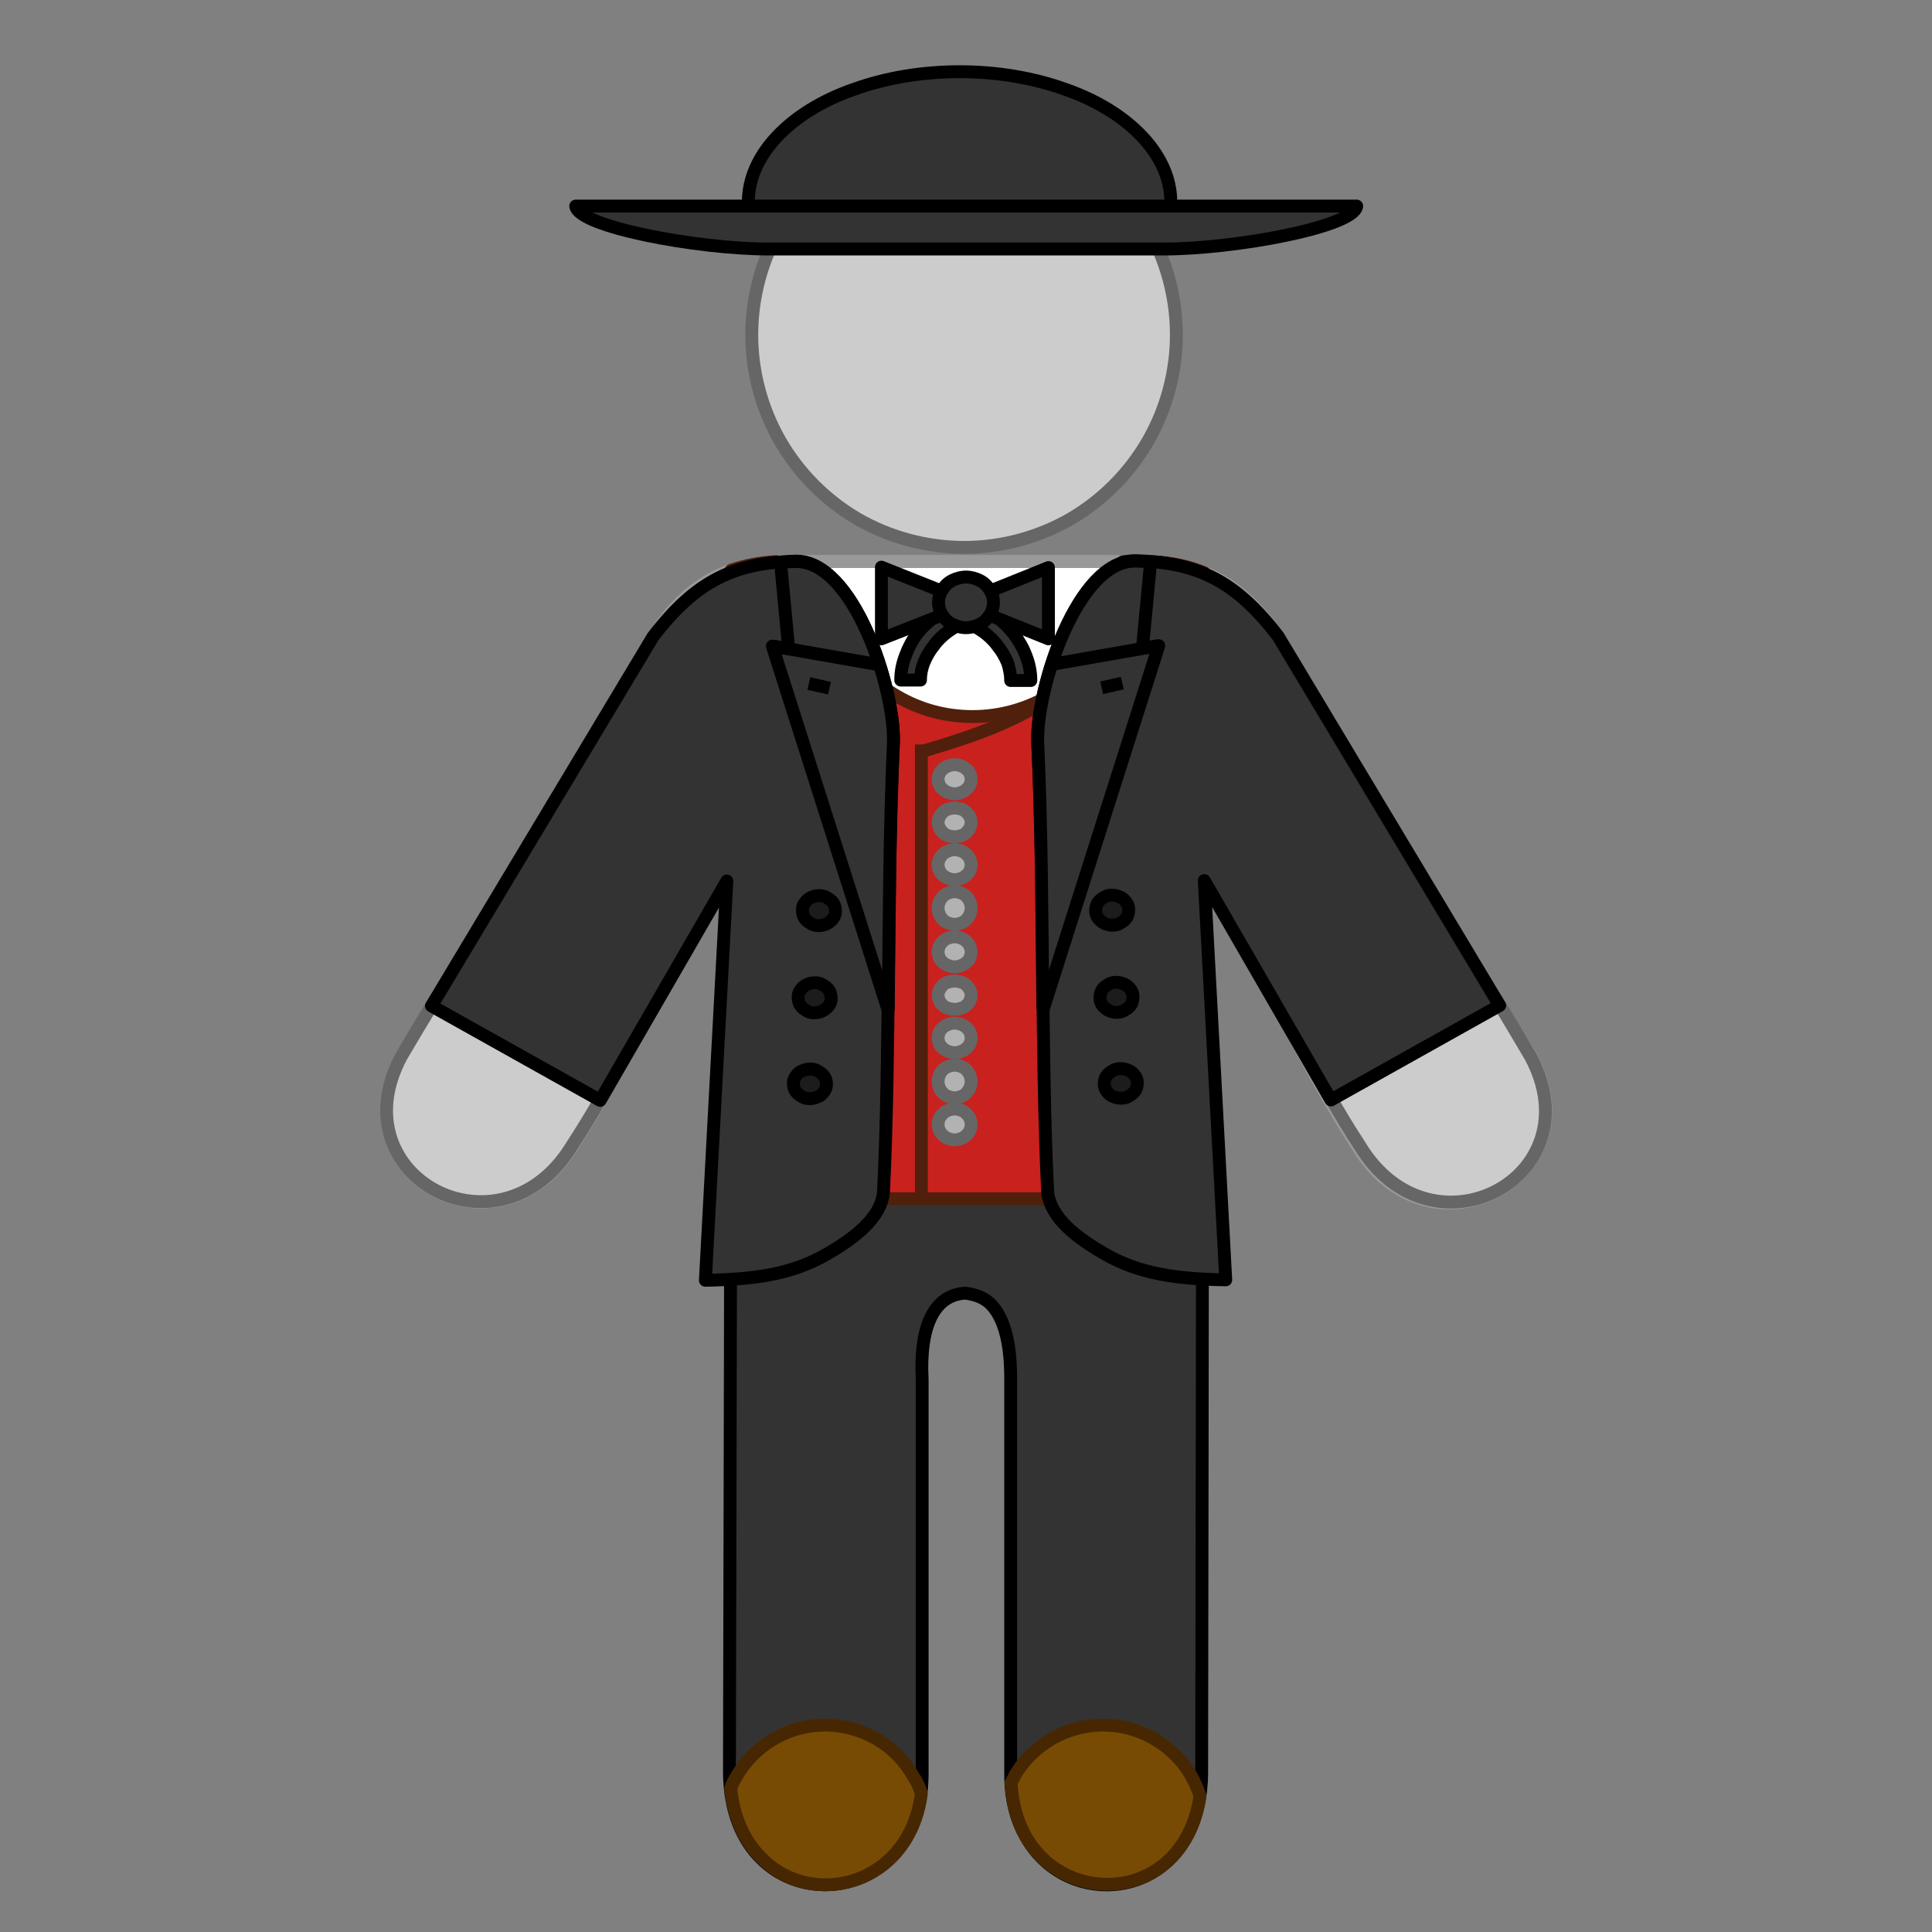 <?xml version="1.0" encoding="UTF-8"?>
<!DOCTYPE svg PUBLIC "-//W3C//DTD SVG 1.1//EN" "http://www.w3.org/Graphics/SVG/1.1/DTD/svg11.dtd">
<svg version="1.2" width="45mm" height="45mm" viewBox="0 0 4500 4500" preserveAspectRatio="xMidYMid" fill-rule="evenodd" stroke-width="28.222" stroke-linejoin="round" xmlns="http://www.w3.org/2000/svg" xmlns:ooo="http://xml.openoffice.org/svg/export" xmlns:xlink="http://www.w3.org/1999/xlink" xmlns:presentation="http://sun.com/xmlns/staroffice/presentation" xmlns:smil="http://www.w3.org/2001/SMIL20/" xmlns:anim="urn:oasis:names:tc:opendocument:xmlns:animation:1.0" xml:space="preserve">
 <rect x="0" y="0" width="4500" height="4500" fill="#808080" stroke="none"/>
 <defs class="ClipPathGroup">
  <clipPath id="presentation_clip_path" clipPathUnits="userSpaceOnUse">
   <rect x="0" y="0" width="4500" height="4500"/>
  </clipPath>
  <clipPath id="presentation_clip_path_shrink" clipPathUnits="userSpaceOnUse">
   <rect x="4" y="4" width="4491" height="4491"/>
  </clipPath>
 </defs>
 <defs class="TextShapeIndex">
  <g ooo:slide="id1" ooo:id-list="id3 id4 id5 id6 id7 id8 id9 id10 id11 id12 id13 id14 id15 id16 id17 id18 id19 id20 id21 id22 id23 id24 id25 id26 id27 id28 id29 id30 id31 id32 id33 id34 id35 id36 id37 id38 id39 id40 id41 id42 id43 id44 id45"/>
 </defs>
 <defs class="EmbeddedBulletChars">
  <g id="bullet-char-template-57356" transform="scale(0,-0)">
   <path d="M 580,1141 L 1163,571 580,0 -4,571 580,1141 Z"/>
  </g>
  <g id="bullet-char-template-57354" transform="scale(0,-0)">
   <path d="M 8,1128 L 1137,1128 1137,0 8,0 8,1128 Z"/>
  </g>
  <g id="bullet-char-template-10146" transform="scale(0,-0)">
   <path d="M 174,0 L 602,739 174,1481 1456,739 174,0 Z M 1358,739 L 309,1346 659,739 1358,739 Z"/>
  </g>
  <g id="bullet-char-template-10132" transform="scale(0,-0)">
   <path d="M 2015,739 L 1276,0 717,0 1260,543 174,543 174,936 1260,936 717,1481 1274,1481 2015,739 Z"/>
  </g>
  <g id="bullet-char-template-10007" transform="scale(0,-0)">
   <path d="M 0,-2 C -7,14 -16,27 -25,37 L 356,567 C 262,823 215,952 215,954 215,979 228,992 255,992 264,992 276,990 289,987 310,991 331,999 354,1012 L 381,999 492,748 772,1049 836,1024 860,1049 C 881,1039 901,1025 922,1006 886,937 835,863 770,784 769,783 710,716 594,584 L 774,223 C 774,196 753,168 711,139 L 727,119 C 717,90 699,76 672,76 641,76 570,178 457,381 L 164,-76 C 142,-110 111,-127 72,-127 30,-127 9,-110 8,-76 1,-67 -2,-52 -2,-32 -2,-23 -1,-13 0,-2 Z"/>
  </g>
  <g id="bullet-char-template-10004" transform="scale(0,-0)">
   <path d="M 285,-33 C 182,-33 111,30 74,156 52,228 41,333 41,471 41,549 55,616 82,672 116,743 169,778 240,778 293,778 328,747 346,684 L 369,508 C 377,444 397,411 428,410 L 1163,1116 C 1174,1127 1196,1133 1229,1133 1271,1133 1292,1118 1292,1087 L 1292,965 C 1292,929 1282,901 1262,881 L 442,47 C 390,-6 338,-33 285,-33 Z"/>
  </g>
  <g id="bullet-char-template-9679" transform="scale(0,-0)">
   <path d="M 813,0 C 632,0 489,54 383,161 276,268 223,411 223,592 223,773 276,916 383,1023 489,1130 632,1184 813,1184 992,1184 1136,1130 1245,1023 1353,916 1407,772 1407,592 1407,412 1353,268 1245,161 1136,54 992,0 813,0 Z"/>
  </g>
  <g id="bullet-char-template-8226" transform="scale(0,-0)">
   <path d="M 346,457 C 273,457 209,483 155,535 101,586 74,649 74,723 74,796 101,859 155,911 209,963 273,989 346,989 419,989 480,963 531,910 582,859 608,796 608,723 608,648 583,586 532,535 482,483 420,457 346,457 Z"/>
  </g>
  <g id="bullet-char-template-8211" transform="scale(0,-0)">
   <path d="M -4,459 L 1135,459 1135,606 -4,606 -4,459 Z"/>
  </g>
  <g id="bullet-char-template-61548" transform="scale(0,-0)">
   <path d="M 173,740 C 173,903 231,1043 346,1159 462,1274 601,1332 765,1332 928,1332 1067,1274 1183,1159 1299,1043 1357,903 1357,740 1357,577 1299,437 1183,322 1067,206 928,148 765,148 601,148 462,206 346,322 231,437 173,577 173,740 Z"/>
  </g>
 </defs>
 <g>
  <g id="id2" class="Master_Slide">
   <g id="bg-id2" class="Background"/>
   <g id="bo-id2" class="BackgroundObjects"/>
  </g>
 </g>
 <g class="SlideGroup">
  <g>
   <g id="container-id1">
    <g id="id1" class="Slide" clip-path="url(#presentation_clip_path)">
     <g class="Page">
      <g class="com.sun.star.drawing.CustomShape">
       <g id="id3">
        <rect class="BoundingBox" stroke="none" fill="none" x="1736" y="269" width="1020" height="1022"/>
        <path fill="rgb(204,204,204)" stroke="none" d="M 2740,780 C 2740,866 2717,952 2674,1027 2630,1103 2568,1165 2493,1209 2418,1252 2332,1275 2246,1275 2159,1275 2073,1252 1998,1209 1923,1165 1861,1103 1817,1027 1774,952 1751,866 1751,780 1751,693 1774,607 1817,532 1861,456 1923,394 1998,350 2073,307 2159,284 2245,284 2332,284 2418,307 2493,350 2568,394 2630,456 2674,532 2717,607 2740,693 2740,779 L 2740,780 Z"/>
        <path fill="none" stroke="rgb(102,102,102)" stroke-width="30" stroke-linejoin="round" d="M 2740,780 C 2740,866 2717,952 2674,1027 2630,1103 2568,1165 2493,1209 2418,1252 2332,1275 2246,1275 2159,1275 2073,1252 1998,1209 1923,1165 1861,1103 1817,1027 1774,952 1751,866 1751,780 1751,693 1774,607 1817,532 1861,456 1923,394 1998,350 2073,307 2159,284 2245,284 2332,284 2418,307 2493,350 2568,394 2630,456 2674,532 2717,607 2740,693 2740,779 L 2740,780 Z"/>
       </g>
      </g>
      <g class="com.sun.star.drawing.ClosedBezierShape">
       <g id="id4">
        <rect class="BoundingBox" stroke="none" fill="none" x="885" y="1293" width="2730" height="3113"/>
        <path fill="rgb(255,255,255)" stroke="none" d="M 2683,1308 C 2813,1314 2901,1376 2970,1475 3167,1808 3363,2134 3565,2461 3716,2742 3330,2947 3163,2671 3046,2492 2915,2211 2802,2032 L 2798,4129 C 2796,4485 2348,4467 2354,4129 L 2354,3212 C 2354,3098 2327,3017 2248,3012 2171,3017 2141,3098 2148,3212 L 2148,4129 C 2150,4467 1702,4485 1700,4129 L 1703,2032 C 1586,2211 1448,2489 1333,2668 1166,2944 784,2742 935,2461 1131,2134 1328,1808 1528,1475 1590,1376 1682,1314 1808,1308 L 2248,1308 2250,1308 2683,1308 Z"/>
        <path fill="none" stroke="rgb(153,153,153)" stroke-width="30" stroke-linejoin="round" d="M 2683,1308 C 2813,1314 2901,1376 2970,1475 3167,1808 3363,2134 3565,2461 3716,2742 3330,2947 3163,2671 3046,2492 2915,2211 2802,2032 L 2798,4129 C 2796,4485 2348,4467 2354,4129 L 2354,3212 C 2354,3098 2327,3017 2248,3012 2171,3017 2141,3098 2148,3212 L 2148,4129 C 2150,4467 1702,4485 1700,4129 L 1703,2032 C 1586,2211 1448,2489 1333,2668 1166,2944 784,2742 935,2461 1131,2134 1328,1808 1528,1475 1590,1376 1682,1314 1808,1308 L 2248,1308 2250,1308 2683,1308 Z"/>
       </g>
      </g>
      <g class="com.sun.star.drawing.ClosedBezierShape">
       <g id="id5">
        <rect class="BoundingBox" stroke="none" fill="none" x="886" y="1293" width="2730" height="3113"/>
        <path fill="rgb(255,255,255)" stroke="none" d="M 2684,1308 C 2814,1314 2902,1376 2971,1475 3168,1808 3364,2134 3566,2461 3717,2742 3331,2947 3164,2671 3047,2492 2916,2211 2803,2032 L 2799,4129 C 2797,4485 2349,4467 2355,4129 L 2355,3212 C 2355,3098 2328,3017 2249,3012 2172,3017 2142,3098 2149,3212 L 2149,4129 C 2151,4467 1703,4485 1701,4129 L 1704,2032 C 1587,2211 1449,2489 1334,2668 1167,2944 785,2742 936,2461 1132,2134 1329,1808 1529,1475 1591,1376 1683,1314 1809,1308 L 2249,1308 2251,1308 2684,1308 Z"/>
        <path fill="none" stroke="rgb(153,153,153)" stroke-width="30" stroke-linejoin="round" d="M 2684,1308 C 2814,1314 2902,1376 2971,1475 3168,1808 3364,2134 3566,2461 3717,2742 3331,2947 3164,2671 3047,2492 2916,2211 2803,2032 L 2799,4129 C 2797,4485 2349,4467 2355,4129 L 2355,3212 C 2355,3098 2328,3017 2249,3012 2172,3017 2142,3098 2149,3212 L 2149,4129 C 2151,4467 1703,4485 1701,4129 L 1704,2032 C 1587,2211 1449,2489 1334,2668 1167,2944 785,2742 936,2461 1132,2134 1329,1808 1529,1475 1591,1376 1683,1314 1809,1308 L 2249,1308 2251,1308 2684,1308 Z"/>
       </g>
      </g>
      <g class="com.sun.star.drawing.ClosedBezierShape">
       <g id="id6">
        <rect class="BoundingBox" stroke="none" fill="none" x="885" y="2313" width="534" height="502"/>
        <path fill="rgb(204,204,204)" stroke="none" d="M 1403,2552 C 1379,2594 1356,2632 1333,2667 1166,2944 784,2741 935,2460 961,2416 987,2372 1014,2328 L 1403,2552 Z"/>
        <path fill="none" stroke="rgb(102,102,102)" stroke-width="30" stroke-linejoin="round" d="M 1403,2552 C 1379,2594 1356,2632 1333,2667 1166,2944 784,2741 935,2460 961,2416 987,2372 1014,2328 L 1403,2552 Z"/>
       </g>
      </g>
      <g class="com.sun.star.drawing.ClosedBezierShape">
       <g id="id7">
        <rect class="BoundingBox" stroke="none" fill="none" x="3081" y="2314" width="535" height="502"/>
        <path fill="rgb(204,204,204)" stroke="none" d="M 3097,2553 C 3121,2595 3144,2633 3167,2668 3334,2945 3716,2742 3565,2461 3539,2417 3513,2373 3486,2329 L 3097,2553 Z"/>
        <path fill="none" stroke="rgb(102,102,102)" stroke-width="30" stroke-linejoin="round" d="M 3097,2553 C 3121,2595 3144,2633 3167,2668 3334,2945 3716,2742 3565,2461 3539,2417 3513,2373 3486,2329 L 3097,2553 Z"/>
       </g>
      </g>
      <g class="com.sun.star.drawing.ClosedBezierShape">
       <g id="id8">
        <rect class="BoundingBox" stroke="none" fill="none" x="1683" y="2748" width="1134" height="1659"/>
        <path fill="rgb(51,51,51)" stroke="none" d="M 2801,2763 L 2799,4129 C 2797,4395 2548,4453 2424,4325 2381,4280 2353,4215 2354,4129 L 2354,3211 C 2354,3133 2341,3072 2308,3038 2293,3023 2273,3015 2248,3012 2171,3017 2142,3098 2148,3212 L 2148,4129 C 2150,4382 1900,4456 1773,4329 1729,4286 1700,4219 1699,4129 L 1702,2763 2801,2763 Z"/>
        <path fill="none" stroke="rgb(0,0,0)" stroke-width="30" stroke-linejoin="round" d="M 2801,2763 L 2799,4129 C 2797,4395 2548,4453 2424,4325 2381,4280 2353,4215 2354,4129 L 2354,3211 C 2354,3133 2341,3072 2308,3038 2293,3023 2273,3015 2248,3012 2171,3017 2142,3098 2148,3212 L 2148,4129 C 2150,4382 1900,4456 1773,4329 1729,4286 1700,4219 1699,4129 L 1702,2763 2801,2763 Z"/>
       </g>
      </g>
      <g class="com.sun.star.drawing.ClosedBezierShape">
       <g id="id9">
        <rect class="BoundingBox" stroke="none" fill="none" x="1686" y="1293" width="1135" height="1515"/>
        <path fill="rgb(201,33,30)" stroke="none" d="M 2616,1319 C 2616,1315 2616,1312 2616,1308 L 2683,1308 C 2728,1310 2769,1319 2805,1334 L 2800,2792 1701,2792 1703,1328 C 1736,1317 1769,1310 1808,1308 1808,1308 1931,1441 1962,1494 1992,1548 2036,1591 2090,1622 2143,1653 2203,1669 2265,1669 2327,1669 2387,1653 2441,1622 2494,1591 2538,1548 2569,1494 2600,1441 2616,1380 2616,1319 Z"/>
        <path fill="none" stroke="rgb(80,32,12)" stroke-width="30" stroke-linejoin="round" d="M 2616,1319 L 2616,1308 2683,1308 C 2728,1310 2769,1319 2805,1334 L 2800,2792 1701,2792 1703,1328 C 1736,1317 1769,1310 1808,1308 1808,1308 1931,1441 1962,1494 1992,1548 2036,1591 2090,1622 2143,1653 2203,1669 2265,1669 2327,1669 2387,1653 2441,1622 2494,1591 2538,1548 2569,1494 2600,1441 2616,1380 2616,1319 Z"/>
       </g>
      </g>
      <g class="com.sun.star.drawing.LineShape">
       <g id="id10">
        <rect class="BoundingBox" stroke="none" fill="none" x="2131" y="1719" width="31" height="1082"/>
        <path fill="none" stroke="rgb(80,32,12)" stroke-width="30" stroke-linejoin="round" d="M 2146,1734 L 2146,2785"/>
       </g>
      </g>
      <g class="com.sun.star.drawing.CustomShape">
       <g id="id11">
        <rect class="BoundingBox" stroke="none" fill="none" x="2170" y="1766" width="108" height="99"/>
        <path fill="rgb(178,178,178)" stroke="none" d="M 2262,1815 C 2262,1821 2260,1827 2257,1832 2253,1837 2249,1841 2243,1844 2237,1847 2230,1849 2224,1849 2217,1849 2210,1847 2204,1844 2198,1841 2194,1837 2190,1832 2187,1827 2185,1821 2185,1815 2185,1809 2187,1803 2190,1798 2194,1793 2198,1789 2204,1786 2210,1783 2217,1781 2224,1781 2230,1781 2237,1783 2243,1786 2249,1789 2253,1793 2257,1798 2260,1803 2262,1809 2262,1815 L 2262,1815 Z"/>
        <path fill="none" stroke="rgb(102,102,102)" stroke-width="30" stroke-linejoin="round" d="M 2262,1815 C 2262,1821 2260,1827 2257,1832 2253,1837 2249,1841 2243,1844 2237,1847 2230,1849 2224,1849 2217,1849 2210,1847 2204,1844 2198,1841 2194,1837 2190,1832 2187,1827 2185,1821 2185,1815 2185,1809 2187,1803 2190,1798 2194,1793 2198,1789 2204,1786 2210,1783 2217,1781 2224,1781 2230,1781 2237,1783 2243,1786 2249,1789 2253,1793 2257,1798 2260,1803 2262,1809 2262,1815 Z"/>
       </g>
      </g>
      <g class="com.sun.star.drawing.CustomShape">
       <g id="id12">
        <rect class="BoundingBox" stroke="none" fill="none" x="2170" y="1866" width="108" height="99"/>
        <path fill="rgb(178,178,178)" stroke="none" d="M 2262,1915 C 2262,1921 2260,1927 2257,1932 2253,1937 2249,1942 2243,1945 2237,1947 2230,1949 2224,1949 2217,1949 2210,1947 2204,1945 2198,1942 2194,1937 2190,1932 2187,1927 2185,1921 2185,1915 2185,1910 2187,1904 2190,1899 2194,1894 2198,1889 2204,1886 2210,1884 2217,1882 2224,1882 2230,1882 2237,1884 2243,1886 2249,1889 2253,1894 2257,1899 2260,1904 2262,1910 2262,1915 L 2262,1915 Z"/>
        <path fill="none" stroke="rgb(102,102,102)" stroke-width="30" stroke-linejoin="round" d="M 2262,1915 C 2262,1921 2260,1927 2257,1932 2253,1937 2249,1942 2243,1945 2237,1947 2230,1949 2224,1949 2217,1949 2210,1947 2204,1945 2198,1942 2194,1937 2190,1932 2187,1927 2185,1921 2185,1915 2185,1910 2187,1904 2190,1899 2194,1894 2198,1889 2204,1886 2210,1884 2217,1882 2224,1882 2230,1882 2237,1884 2243,1886 2249,1889 2253,1894 2257,1899 2260,1904 2262,1910 2262,1915 Z"/>
       </g>
      </g>
      <g class="com.sun.star.drawing.CustomShape">
       <g id="id13">
        <rect class="BoundingBox" stroke="none" fill="none" x="2170" y="1964" width="108" height="101"/>
        <path fill="rgb(178,178,178)" stroke="none" d="M 2262,2014 C 2262,2020 2260,2026 2257,2032 2253,2037 2249,2041 2243,2044 2237,2047 2230,2049 2224,2049 2217,2049 2210,2047 2204,2044 2198,2041 2194,2037 2190,2032 2187,2026 2185,2020 2185,2014 2185,2008 2187,2002 2190,1997 2194,1991 2198,1987 2204,1984 2210,1981 2217,1979 2224,1979 2230,1979 2237,1981 2243,1984 2249,1987 2253,1991 2257,1997 2260,2002 2262,2008 2262,2014 L 2262,2014 Z"/>
        <path fill="none" stroke="rgb(102,102,102)" stroke-width="30" stroke-linejoin="round" d="M 2262,2014 C 2262,2020 2260,2026 2257,2032 2253,2037 2249,2041 2243,2044 2237,2047 2230,2049 2224,2049 2217,2049 2210,2047 2204,2044 2198,2041 2194,2037 2190,2032 2187,2026 2185,2020 2185,2014 2185,2008 2187,2002 2190,1997 2194,1991 2198,1987 2204,1984 2210,1981 2217,1979 2224,1979 2230,1979 2237,1981 2243,1984 2249,1987 2253,1991 2257,1997 2260,2002 2262,2008 2262,2014 Z"/>
       </g>
      </g>
      <g class="com.sun.star.drawing.CustomShape">
       <g id="id14">
        <rect class="BoundingBox" stroke="none" fill="none" x="2170" y="2062" width="108" height="107"/>
        <path fill="rgb(178,178,178)" stroke="none" d="M 2262,2115 C 2262,2122 2260,2128 2257,2134 2253,2140 2249,2145 2243,2148 2237,2151 2230,2153 2224,2153 2217,2153 2210,2151 2204,2148 2198,2145 2194,2140 2190,2134 2187,2128 2185,2122 2185,2115 2185,2108 2187,2102 2190,2096 2194,2090 2198,2085 2204,2082 2210,2079 2217,2077 2224,2077 2230,2077 2237,2079 2243,2082 2249,2085 2253,2090 2257,2096 2260,2102 2262,2108 2262,2115 L 2262,2115 Z"/>
        <path fill="none" stroke="rgb(102,102,102)" stroke-width="30" stroke-linejoin="round" d="M 2262,2115 C 2262,2122 2260,2128 2257,2134 2253,2140 2249,2145 2243,2148 2237,2151 2230,2153 2224,2153 2217,2153 2210,2151 2204,2148 2198,2145 2194,2140 2190,2134 2187,2128 2185,2122 2185,2115 2185,2108 2187,2102 2190,2096 2194,2090 2198,2085 2204,2082 2210,2079 2217,2077 2224,2077 2230,2077 2237,2079 2243,2082 2249,2085 2253,2090 2257,2096 2260,2102 2262,2108 2262,2115 Z"/>
       </g>
      </g>
      <g class="com.sun.star.drawing.CustomShape">
       <g id="id15">
        <rect class="BoundingBox" stroke="none" fill="none" x="2170" y="2167" width="108" height="101"/>
        <path fill="rgb(178,178,178)" stroke="none" d="M 2262,2217 C 2262,2223 2260,2229 2257,2235 2253,2240 2249,2244 2243,2247 2237,2250 2230,2252 2224,2252 2217,2252 2210,2250 2204,2247 2198,2244 2194,2240 2190,2235 2187,2229 2185,2223 2185,2217 2185,2211 2187,2205 2190,2200 2194,2194 2198,2190 2204,2187 2210,2184 2217,2182 2224,2182 2230,2182 2237,2184 2243,2187 2249,2190 2253,2194 2257,2200 2260,2205 2262,2211 2262,2217 L 2262,2217 Z"/>
        <path fill="none" stroke="rgb(102,102,102)" stroke-width="30" stroke-linejoin="round" d="M 2262,2217 C 2262,2223 2260,2229 2257,2235 2253,2240 2249,2244 2243,2247 2237,2250 2230,2252 2224,2252 2217,2252 2210,2250 2204,2247 2198,2244 2194,2240 2190,2235 2187,2229 2185,2223 2185,2217 2185,2211 2187,2205 2190,2200 2194,2194 2198,2190 2204,2187 2210,2184 2217,2182 2224,2182 2230,2182 2237,2184 2243,2187 2249,2190 2253,2194 2257,2200 2260,2205 2262,2211 2262,2217 Z"/>
       </g>
      </g>
      <g class="com.sun.star.drawing.CustomShape">
       <g id="id16">
        <rect class="BoundingBox" stroke="none" fill="none" x="2170" y="2270" width="108" height="97"/>
        <path fill="rgb(178,178,178)" stroke="none" d="M 2262,2318 C 2262,2324 2260,2329 2257,2335 2253,2340 2249,2344 2243,2347 2237,2349 2230,2351 2224,2351 2217,2351 2210,2349 2204,2347 2198,2344 2194,2340 2190,2335 2187,2329 2185,2324 2185,2318 2185,2312 2187,2307 2190,2302 2194,2296 2198,2292 2204,2289 2210,2287 2217,2285 2224,2285 2230,2285 2237,2287 2243,2289 2249,2292 2253,2296 2257,2302 2260,2307 2262,2312 2262,2318 L 2262,2318 Z"/>
        <path fill="none" stroke="rgb(102,102,102)" stroke-width="30" stroke-linejoin="round" d="M 2262,2318 C 2262,2324 2260,2329 2257,2335 2253,2340 2249,2344 2243,2347 2237,2349 2230,2351 2224,2351 2217,2351 2210,2349 2204,2347 2198,2344 2194,2340 2190,2335 2187,2329 2185,2324 2185,2318 2185,2312 2187,2307 2190,2302 2194,2296 2198,2292 2204,2289 2210,2287 2217,2285 2224,2285 2230,2285 2237,2287 2243,2289 2249,2292 2253,2296 2257,2302 2260,2307 2262,2312 2262,2318 Z"/>
       </g>
      </g>
      <g class="com.sun.star.drawing.CustomShape">
       <g id="id17">
        <rect class="BoundingBox" stroke="none" fill="none" x="2170" y="2368" width="108" height="100"/>
        <path fill="rgb(178,178,178)" stroke="none" d="M 2262,2418 C 2262,2424 2260,2430 2257,2435 2253,2440 2249,2444 2243,2447 2237,2450 2230,2452 2224,2452 2217,2452 2210,2450 2204,2447 2198,2444 2194,2440 2190,2435 2187,2430 2185,2424 2185,2418 2185,2411 2187,2405 2190,2400 2194,2395 2198,2391 2204,2388 2210,2385 2217,2383 2224,2383 2230,2383 2237,2385 2243,2388 2249,2391 2253,2395 2257,2400 2260,2405 2262,2411 2262,2418 L 2262,2418 Z"/>
        <path fill="none" stroke="rgb(102,102,102)" stroke-width="30" stroke-linejoin="round" d="M 2262,2418 C 2262,2424 2260,2430 2257,2435 2253,2440 2249,2444 2243,2447 2237,2450 2230,2452 2224,2452 2217,2452 2210,2450 2204,2447 2198,2444 2194,2440 2190,2435 2187,2430 2185,2424 2185,2418 2185,2411 2187,2405 2190,2400 2194,2395 2198,2391 2204,2388 2210,2385 2217,2383 2224,2383 2230,2383 2237,2385 2243,2388 2249,2391 2253,2395 2257,2400 2260,2405 2262,2411 2262,2418 Z"/>
       </g>
      </g>
      <g class="com.sun.star.drawing.CustomShape">
       <g id="id18">
        <rect class="BoundingBox" stroke="none" fill="none" x="2170" y="2466" width="108" height="107"/>
        <path fill="rgb(178,178,178)" stroke="none" d="M 2262,2519 C 2262,2526 2260,2532 2257,2538 2253,2544 2249,2549 2243,2552 2237,2555 2230,2557 2224,2557 2217,2557 2210,2555 2204,2552 2198,2549 2194,2544 2190,2538 2187,2532 2185,2526 2185,2519 2185,2512 2187,2506 2190,2500 2194,2494 2198,2489 2204,2486 2210,2483 2217,2481 2224,2481 2230,2481 2237,2483 2243,2486 2249,2489 2253,2494 2257,2500 2260,2506 2262,2512 2262,2519 L 2262,2519 Z"/>
        <path fill="none" stroke="rgb(102,102,102)" stroke-width="30" stroke-linejoin="round" d="M 2262,2519 C 2262,2526 2260,2532 2257,2538 2253,2544 2249,2549 2243,2552 2237,2555 2230,2557 2224,2557 2217,2557 2210,2555 2204,2552 2198,2549 2194,2544 2190,2538 2187,2532 2185,2526 2185,2519 2185,2512 2187,2506 2190,2500 2194,2494 2198,2489 2204,2486 2210,2483 2217,2481 2224,2481 2230,2481 2237,2483 2243,2486 2249,2489 2253,2494 2257,2500 2260,2506 2262,2512 2262,2519 Z"/>
       </g>
      </g>
      <g class="com.sun.star.drawing.CustomShape">
       <g id="id19">
        <rect class="BoundingBox" stroke="none" fill="none" x="2170" y="2568" width="108" height="103"/>
        <path fill="rgb(178,178,178)" stroke="none" d="M 2262,2619 C 2262,2625 2260,2632 2257,2637 2253,2642 2249,2647 2243,2650 2237,2653 2230,2655 2224,2655 2217,2655 2210,2653 2204,2650 2198,2647 2194,2642 2190,2637 2187,2632 2185,2625 2185,2619 2185,2613 2187,2606 2190,2601 2194,2596 2198,2591 2204,2588 2210,2585 2217,2583 2224,2583 2230,2583 2237,2585 2243,2588 2249,2591 2253,2596 2257,2601 2260,2606 2262,2613 2262,2619 L 2262,2619 Z"/>
        <path fill="none" stroke="rgb(102,102,102)" stroke-width="30" stroke-linejoin="round" d="M 2262,2619 C 2262,2625 2260,2632 2257,2637 2253,2642 2249,2647 2243,2650 2237,2653 2230,2655 2224,2655 2217,2655 2210,2653 2204,2650 2198,2647 2194,2642 2190,2637 2187,2632 2185,2625 2185,2619 2185,2613 2187,2606 2190,2601 2194,2596 2198,2591 2204,2588 2210,2585 2217,2583 2224,2583 2230,2583 2237,2585 2243,2588 2249,2591 2253,2596 2257,2601 2260,2606 2262,2613 2262,2619 Z"/>
       </g>
      </g>
      <g class="com.sun.star.drawing.OpenBezierShape">
       <g id="id20">
        <rect class="BoundingBox" stroke="none" fill="none" x="2130" y="1514" width="436" height="253"/>
        <path fill="none" stroke="rgb(80,32,12)" stroke-width="30" stroke-linejoin="round" d="M 2145,1751 C 2298,1706 2449,1655 2549,1529"/>
       </g>
      </g>
      <g class="com.sun.star.drawing.ClosedBezierShape">
       <g id="id21">
        <rect class="BoundingBox" stroke="none" fill="none" x="2235" y="1391" width="182" height="211"/>
        <path fill="rgb(51,51,51)" stroke="none" d="M 2377,1585 L 2354,1585 C 2354,1570 2351,1557 2347,1544 2341,1530 2334,1517 2324,1505 2315,1492 2304,1482 2291,1472 2278,1463 2265,1455 2250,1450 L 2258,1428 2266,1406 C 2285,1413 2303,1423 2319,1435 2335,1447 2349,1461 2361,1476 2373,1492 2383,1509 2390,1528 2397,1546 2401,1565 2401,1585 L 2377,1585 Z"/>
        <path fill="none" stroke="rgb(0,0,0)" stroke-width="30" stroke-linejoin="round" d="M 2377,1585 L 2354,1585 C 2354,1570 2351,1557 2347,1544 2341,1530 2334,1517 2324,1505 2315,1492 2304,1482 2291,1472 2278,1463 2265,1455 2250,1450 L 2258,1428 2266,1406 C 2285,1413 2303,1423 2319,1435 2335,1447 2349,1461 2361,1476 2373,1492 2383,1509 2390,1528 2397,1546 2401,1565 2401,1585 L 2377,1585 Z"/>
       </g>
      </g>
      <g class="com.sun.star.drawing.CustomShape">
       <g id="id22">
        <rect class="BoundingBox" stroke="none" fill="none" x="2221" y="1306" width="237" height="198"/>
        <path fill="rgb(51,51,51)" stroke="none" d="M 2236,1405 L 2442,1322 2442,1488 2236,1405 Z"/>
        <path fill="none" stroke="rgb(0,0,0)" stroke-width="30" stroke-linejoin="round" d="M 2236,1405 L 2442,1322 2442,1488 2236,1405 Z"/>
       </g>
      </g>
      <g class="com.sun.star.drawing.ClosedBezierShape">
       <g id="id23">
        <rect class="BoundingBox" stroke="none" fill="none" x="2083" y="1390" width="182" height="210"/>
        <path fill="rgb(51,51,51)" stroke="none" d="M 2121,1584 L 2098,1584 C 2098,1564 2102,1545 2109,1527 2116,1508 2125,1491 2137,1475 2149,1460 2164,1446 2180,1434 2196,1422 2214,1412 2233,1405 L 2240,1427 2249,1449 C 2234,1454 2221,1462 2208,1471 2195,1481 2184,1491 2175,1504 2165,1516 2158,1529 2152,1543 2147,1556 2144,1569 2144,1584 L 2121,1584 Z"/>
        <path fill="none" stroke="rgb(0,0,0)" stroke-width="30" stroke-linejoin="round" d="M 2121,1584 L 2098,1584 C 2098,1564 2102,1545 2109,1527 2116,1508 2125,1491 2137,1475 2149,1460 2164,1446 2180,1434 2196,1422 2214,1412 2233,1405 L 2240,1427 2249,1449 C 2234,1454 2221,1462 2208,1471 2195,1481 2184,1491 2175,1504 2165,1516 2158,1529 2152,1543 2147,1556 2144,1569 2144,1584 L 2121,1584 Z"/>
       </g>
      </g>
      <g class="com.sun.star.drawing.CustomShape">
       <g id="id24">
        <rect class="BoundingBox" stroke="none" fill="none" x="2038" y="1306" width="242" height="199"/>
        <path fill="rgb(51,51,51)" stroke="none" d="M 2264,1405 L 2053,1321 2053,1488 2264,1405 Z"/>
        <path fill="none" stroke="rgb(0,0,0)" stroke-width="30" stroke-linejoin="round" d="M 2264,1405 L 2053,1321 2053,1488 2264,1405 Z"/>
       </g>
      </g>
      <g class="com.sun.star.drawing.CustomShape">
       <g id="id25">
        <rect class="BoundingBox" stroke="none" fill="none" x="2171" y="1329" width="159" height="149"/>
        <path fill="rgb(51,51,51)" stroke="none" d="M 2314,1403 C 2314,1413 2311,1424 2305,1433 2300,1441 2292,1449 2282,1454 2272,1459 2261,1462 2250,1462 2239,1462 2228,1459 2218,1454 2208,1449 2200,1441 2195,1433 2189,1424 2186,1413 2186,1403 2186,1393 2189,1382 2195,1374 2200,1365 2208,1357 2218,1352 2228,1347 2239,1344 2250,1344 2261,1344 2272,1347 2282,1352 2292,1357 2300,1365 2305,1374 2311,1382 2314,1393 2314,1403 L 2314,1403 Z"/>
        <path fill="none" stroke="rgb(0,0,0)" stroke-width="30" stroke-linejoin="round" d="M 2314,1403 C 2314,1413 2311,1424 2305,1433 2300,1441 2292,1449 2282,1454 2272,1459 2261,1462 2250,1462 2239,1462 2228,1459 2218,1454 2208,1449 2200,1441 2195,1433 2189,1424 2186,1413 2186,1403 2186,1393 2189,1382 2195,1374 2200,1365 2208,1357 2218,1352 2228,1347 2239,1344 2250,1344 2261,1344 2272,1347 2282,1352 2292,1357 2300,1365 2305,1374 2311,1382 2314,1393 2314,1403 Z"/>
       </g>
      </g>
      <g class="com.sun.star.drawing.ClosedBezierShape">
       <g id="id26">
        <rect class="BoundingBox" stroke="none" fill="none" x="1687" y="4003" width="475" height="404"/>
        <path fill="rgb(120,75,4)" stroke="none" d="M 1716,4137 C 1737,4100 1767,4071 1803,4050 1839,4029 1880,4018 1922,4018 1963,4018 2004,4029 2041,4050 2077,4071 2106,4100 2127,4137 2135,4149 2142,4163 2146,4178 2118,4391 1893,4448 1775,4329 1737,4292 1709,4238 1702,4165 1706,4155 1710,4146 1716,4137 Z"/>
        <path fill="none" stroke="rgb(71,39,2)" stroke-width="30" stroke-linejoin="round" d="M 1716,4137 C 1737,4100 1767,4071 1803,4050 1839,4029 1880,4018 1922,4018 1963,4018 2004,4029 2041,4050 2077,4071 2106,4100 2127,4137 2135,4149 2142,4163 2146,4178 2118,4391 1893,4448 1775,4329 1737,4292 1709,4238 1702,4165 1706,4155 1710,4146 1716,4137 Z"/>
       </g>
      </g>
      <g class="com.sun.star.drawing.ClosedBezierShape">
       <g id="id27">
        <rect class="BoundingBox" stroke="none" fill="none" x="2339" y="4003" width="472" height="403"/>
        <path fill="rgb(120,75,4)" stroke="none" d="M 2363,4137 C 2384,4100 2414,4071 2450,4050 2486,4029 2528,4018 2569,4018 2611,4018 2652,4029 2688,4050 2724,4071 2754,4100 2775,4137 2783,4152 2790,4167 2795,4183 2763,4402 2540,4442 2424,4324 2385,4284 2359,4227 2355,4152 2358,4147 2361,4142 2363,4137 Z"/>
        <path fill="none" stroke="rgb(71,39,2)" stroke-width="30" stroke-linejoin="round" d="M 2363,4137 C 2384,4100 2414,4071 2450,4050 2486,4029 2528,4018 2569,4018 2611,4018 2652,4029 2688,4050 2724,4071 2754,4100 2775,4137 2783,4152 2790,4167 2795,4183 2763,4402 2540,4442 2424,4324 2385,4284 2359,4227 2355,4152 2358,4147 2361,4142 2363,4137 Z"/>
       </g>
      </g>
      <g class="com.sun.star.drawing.ClosedBezierShape">
       <g id="id28">
        <rect class="BoundingBox" stroke="none" fill="none" x="1326" y="465" width="1850" height="131"/>
        <path fill="rgb(51,51,51)" stroke="none" d="M 2370,480 L 3160,480 C 3155,528 2877,580 2710,580 L 2370,580 2117,580 1791,580 C 1624,580 1347,528 1341,480 L 2117,480 2370,480 Z"/>
        <path fill="none" stroke="rgb(0,0,0)" stroke-width="30" stroke-linejoin="round" d="M 2370,480 L 3160,480 C 3155,528 2877,580 2710,580 L 2370,580 2117,580 1791,580 C 1624,580 1347,528 1341,480 L 2117,480 2370,480 Z"/>
       </g>
      </g>
      <g class="com.sun.star.drawing.ClosedBezierShape">
       <g id="id29">
        <rect class="BoundingBox" stroke="none" fill="none" x="2401" y="1290" width="1108" height="1707"/>
        <path fill="rgb(51,51,51)" stroke="none" d="M 2417,1726 C 2414,1602 2510,1302 2646,1306 2786,1310 2876,1350 2977,1482 3149,1769 3321,2055 3493,2342 3362,2415 3231,2489 3100,2562 3002,2392 2903,2221 2805,2051 2820,2336 2840,2696 2855,2981 2743,2979 2655,2968 2572,2920 2515,2887 2444,2838 2440,2773 2424,2438 2433,2061 2417,1726 Z"/>
        <path fill="none" stroke="rgb(0,0,0)" stroke-width="30" stroke-linejoin="round" d="M 2417,1726 C 2414,1602 2510,1302 2646,1306 2786,1310 2876,1350 2977,1482 3149,1769 3321,2055 3493,2342 3362,2415 3231,2489 3100,2562 3002,2392 2903,2221 2805,2051 2820,2336 2840,2696 2855,2981 2743,2979 2655,2968 2572,2920 2515,2887 2444,2838 2440,2773 2424,2438 2433,2061 2417,1726 Z"/>
       </g>
      </g>
      <g class="com.sun.star.drawing.CustomShape">
       <g id="id30">
        <rect class="BoundingBox" stroke="none" fill="none" x="2537" y="2069" width="108" height="102"/>
        <path fill="rgb(28,28,28)" stroke="none" d="M 2629,2118 C 2629,2124 2628,2130 2625,2136 2622,2141 2617,2146 2611,2149 2606,2153 2599,2155 2592,2155 2586,2155 2579,2154 2573,2151 2567,2148 2562,2144 2558,2139 2554,2134 2552,2128 2552,2122 2552,2116 2553,2110 2556,2104 2559,2099 2564,2094 2570,2091 2575,2087 2582,2085 2589,2085 2595,2085 2602,2086 2608,2089 2614,2091 2619,2096 2623,2101 2627,2106 2629,2112 2629,2118 L 2629,2118 Z"/>
        <path fill="none" stroke="rgb(0,0,0)" stroke-width="30" stroke-linejoin="round" d="M 2629,2118 C 2629,2124 2628,2130 2625,2136 2622,2141 2617,2146 2611,2149 2606,2153 2599,2155 2592,2155 2586,2155 2579,2154 2573,2151 2567,2148 2562,2144 2558,2139 2554,2134 2552,2128 2552,2122 2552,2116 2553,2110 2556,2104 2559,2099 2564,2094 2570,2091 2575,2087 2582,2085 2589,2085 2595,2085 2602,2086 2608,2089 2614,2091 2619,2096 2623,2101 2627,2106 2629,2112 2629,2118 Z"/>
       </g>
      </g>
      <g class="com.sun.star.drawing.CustomShape">
       <g id="id31">
        <rect class="BoundingBox" stroke="none" fill="none" x="2547" y="2272" width="108" height="102"/>
        <path fill="rgb(28,28,28)" stroke="none" d="M 2639,2321 C 2639,2327 2638,2333 2635,2339 2632,2344 2627,2349 2621,2352 2616,2356 2609,2358 2602,2358 2596,2358 2589,2357 2583,2354 2577,2351 2572,2347 2568,2342 2564,2337 2562,2331 2562,2325 2562,2319 2563,2313 2566,2307 2569,2302 2574,2297 2580,2294 2585,2290 2592,2288 2599,2288 2605,2288 2612,2289 2618,2292 2624,2294 2629,2299 2633,2304 2637,2309 2639,2315 2639,2321 L 2639,2321 Z"/>
        <path fill="none" stroke="rgb(0,0,0)" stroke-width="30" stroke-linejoin="round" d="M 2639,2321 C 2639,2327 2638,2333 2635,2339 2632,2344 2627,2349 2621,2352 2616,2356 2609,2358 2602,2358 2596,2358 2589,2357 2583,2354 2577,2351 2572,2347 2568,2342 2564,2337 2562,2331 2562,2325 2562,2319 2563,2313 2566,2307 2569,2302 2574,2297 2580,2294 2585,2290 2592,2288 2599,2288 2605,2288 2612,2289 2618,2292 2624,2294 2629,2299 2633,2304 2637,2309 2639,2315 2639,2321 Z"/>
       </g>
      </g>
      <g class="com.sun.star.drawing.CustomShape">
       <g id="id32">
        <rect class="BoundingBox" stroke="none" fill="none" x="2557" y="2473" width="109" height="101"/>
        <path fill="rgb(28,28,28)" stroke="none" d="M 2649,2521 C 2649,2528 2648,2534 2645,2539 2642,2544 2637,2549 2631,2552 2626,2556 2619,2558 2612,2558 2606,2558 2599,2557 2593,2554 2587,2552 2582,2548 2578,2542 2574,2537 2572,2532 2572,2525 2572,2519 2573,2513 2576,2508 2579,2503 2584,2498 2590,2495 2595,2491 2602,2489 2609,2489 2615,2489 2622,2490 2628,2493 2634,2495 2639,2499 2643,2505 2647,2510 2649,2515 2649,2521 L 2649,2521 Z"/>
        <path fill="none" stroke="rgb(0,0,0)" stroke-width="30" stroke-linejoin="round" d="M 2649,2521 C 2649,2528 2648,2534 2645,2539 2642,2544 2637,2549 2631,2552 2626,2556 2619,2558 2612,2558 2606,2558 2599,2557 2593,2554 2587,2552 2582,2548 2578,2542 2574,2537 2572,2532 2572,2525 2572,2519 2573,2513 2576,2508 2579,2503 2584,2498 2590,2495 2595,2491 2602,2489 2609,2489 2615,2489 2622,2490 2628,2493 2634,2495 2639,2499 2643,2505 2647,2510 2649,2515 2649,2521 Z"/>
       </g>
      </g>
      <g class="com.sun.star.drawing.CustomShape">
       <g id="id33">
        <rect class="BoundingBox" stroke="none" fill="none" x="2463" y="1649" width="108" height="104"/>
        <path fill="rgb(28,28,28)" stroke="none" d="M 2555,1699 C 2555,1705 2554,1712 2551,1717 2548,1723 2543,1728 2537,1731 2532,1735 2525,1737 2518,1737 2512,1737 2505,1736 2499,1733 2493,1730 2488,1726 2484,1721 2480,1715 2478,1709 2478,1703 2478,1697 2479,1690 2482,1685 2485,1679 2490,1674 2496,1671 2501,1667 2508,1665 2515,1665 2521,1665 2528,1666 2534,1669 2540,1672 2545,1676 2549,1681 2553,1687 2555,1693 2555,1699 L 2555,1699 Z"/>
        <path fill="none" stroke="rgb(0,0,0)" stroke-width="30" stroke-linejoin="round" d="M 2555,1699 C 2555,1705 2554,1712 2551,1717 2548,1723 2543,1728 2537,1731 2532,1735 2525,1737 2518,1737 2512,1737 2505,1736 2499,1733 2493,1730 2488,1726 2484,1721 2480,1715 2478,1709 2478,1703 2478,1697 2479,1690 2482,1685 2485,1679 2490,1674 2496,1671 2501,1667 2508,1665 2515,1665 2521,1665 2528,1666 2534,1669 2540,1672 2545,1676 2549,1681 2553,1687 2555,1693 2555,1699 Z"/>
       </g>
      </g>
      <g class="com.sun.star.drawing.ClosedBezierShape">
       <g id="id34">
        <rect class="BoundingBox" stroke="none" fill="none" x="1728" y="151" width="1015" height="345"/>
        <path fill="rgb(51,51,51)" stroke="none" d="M 1743,480 C 1743,477 1743,474 1743,471 1743,417 1766,365 1809,319 1852,273 1914,234 1989,208 2064,181 2149,167 2235,167 2321,167 2406,181 2481,208 2556,234 2618,273 2661,319 2704,365 2727,417 2727,470 2727,474 2727,477 2727,480 L 1743,480 Z"/>
        <path fill="none" stroke="rgb(0,0,0)" stroke-width="30" stroke-linejoin="round" d="M 1743,480 C 1743,477 1743,474 1743,471 1743,417 1766,365 1809,319 1852,273 1914,234 1989,208 2064,181 2149,167 2235,167 2321,167 2406,181 2481,208 2556,234 2618,273 2661,319 2704,365 2727,417 2727,470 2727,474 2727,477 2727,480 L 1743,480 Z"/>
       </g>
      </g>
      <g class="com.sun.star.drawing.ClosedBezierShape">
       <g id="id35">
        <rect class="BoundingBox" stroke="none" fill="none" x="2401" y="1291" width="314" height="1075"/>
        <path fill="rgb(51,51,51)" stroke="none" d="M 2430,2350 L 2429,2348 C 2427,2138 2426,1925 2417,1727 2414,1603 2510,1303 2646,1307 2658,1307 2669,1308 2680,1309 L 2661,1510 2699,1504 2430,2350 Z"/>
        <path fill="none" stroke="rgb(0,0,0)" stroke-width="30" stroke-linejoin="round" d="M 2430,2350 L 2429,2348 C 2427,2138 2426,1925 2417,1727 2414,1603 2510,1303 2646,1307 2658,1307 2669,1308 2680,1309 L 2661,1510 2699,1504 2430,2350 Z"/>
       </g>
      </g>
      <g class="com.sun.star.drawing.LineShape">
       <g id="id36">
        <rect class="BoundingBox" stroke="none" fill="none" x="2432" y="1489" width="282" height="75"/>
        <path fill="none" stroke="rgb(0,0,0)" stroke-width="30" stroke-linejoin="round" d="M 2698,1504 L 2447,1548"/>
       </g>
      </g>
      <g class="com.sun.star.drawing.LineShape">
       <g id="id37">
        <rect class="BoundingBox" stroke="none" fill="none" x="2551" y="1576" width="79" height="42"/>
        <path fill="none" stroke="rgb(0,0,0)" stroke-width="30" stroke-linejoin="round" d="M 2566,1602 L 2614,1591"/>
       </g>
      </g>
      <g class="com.sun.star.drawing.ClosedBezierShape">
       <g id="id38">
        <rect class="BoundingBox" stroke="none" fill="none" x="990" y="1291" width="1108" height="1707"/>
        <path fill="rgb(51,51,51)" stroke="none" d="M 2081,1727 C 2084,1603 1988,1303 1852,1307 1712,1311 1622,1351 1521,1483 1349,1770 1177,2056 1005,2343 1136,2416 1267,2490 1398,2563 1496,2393 1595,2222 1693,2052 1678,2337 1658,2697 1643,2982 1755,2980 1843,2969 1926,2921 1983,2888 2054,2839 2058,2774 2074,2439 2065,2062 2081,1727 Z"/>
        <path fill="none" stroke="rgb(0,0,0)" stroke-width="30" stroke-linejoin="round" d="M 2081,1727 C 2084,1603 1988,1303 1852,1307 1712,1311 1622,1351 1521,1483 1349,1770 1177,2056 1005,2343 1136,2416 1267,2490 1398,2563 1496,2393 1595,2222 1693,2052 1678,2337 1658,2697 1643,2982 1755,2980 1843,2969 1926,2921 1983,2888 2054,2839 2058,2774 2074,2439 2065,2062 2081,1727 Z"/>
       </g>
      </g>
      <g class="com.sun.star.drawing.CustomShape">
       <g id="id39">
        <rect class="BoundingBox" stroke="none" fill="none" x="1854" y="2070" width="108" height="102"/>
        <path fill="rgb(28,28,28)" stroke="none" d="M 1869,2119 C 1869,2125 1870,2131 1873,2137 1876,2142 1881,2147 1887,2150 1892,2154 1899,2156 1906,2156 1912,2156 1919,2155 1925,2152 1931,2149 1936,2145 1940,2140 1944,2135 1946,2129 1946,2123 1946,2117 1945,2111 1942,2105 1939,2100 1934,2095 1928,2092 1923,2088 1916,2086 1909,2086 1903,2086 1896,2087 1890,2090 1884,2092 1879,2097 1875,2102 1871,2107 1869,2113 1869,2119 L 1869,2119 Z"/>
        <path fill="none" stroke="rgb(0,0,0)" stroke-width="30" stroke-linejoin="round" d="M 1869,2119 C 1869,2125 1870,2131 1873,2137 1876,2142 1881,2147 1887,2150 1892,2154 1899,2156 1906,2156 1912,2156 1919,2155 1925,2152 1931,2149 1936,2145 1940,2140 1944,2135 1946,2129 1946,2123 1946,2117 1945,2111 1942,2105 1939,2100 1934,2095 1928,2092 1923,2088 1916,2086 1909,2086 1903,2086 1896,2087 1890,2090 1884,2092 1879,2097 1875,2102 1871,2107 1869,2113 1869,2119 Z"/>
       </g>
      </g>
      <g class="com.sun.star.drawing.CustomShape">
       <g id="id40">
        <rect class="BoundingBox" stroke="none" fill="none" x="1844" y="2273" width="108" height="102"/>
        <path fill="rgb(28,28,28)" stroke="none" d="M 1859,2322 C 1859,2328 1860,2334 1863,2340 1866,2345 1871,2350 1877,2353 1882,2357 1889,2359 1896,2359 1902,2359 1909,2358 1915,2355 1921,2352 1926,2348 1930,2343 1934,2338 1936,2332 1936,2326 1936,2320 1935,2314 1932,2308 1929,2303 1924,2298 1918,2295 1913,2291 1906,2289 1899,2289 1893,2289 1886,2290 1880,2293 1874,2295 1869,2300 1865,2305 1861,2310 1859,2316 1859,2322 L 1859,2322 Z"/>
        <path fill="none" stroke="rgb(0,0,0)" stroke-width="30" stroke-linejoin="round" d="M 1859,2322 C 1859,2328 1860,2334 1863,2340 1866,2345 1871,2350 1877,2353 1882,2357 1889,2359 1896,2359 1902,2359 1909,2358 1915,2355 1921,2352 1926,2348 1930,2343 1934,2338 1936,2332 1936,2326 1936,2320 1935,2314 1932,2308 1929,2303 1924,2298 1918,2295 1913,2291 1906,2289 1899,2289 1893,2289 1886,2290 1880,2293 1874,2295 1869,2300 1865,2305 1861,2310 1859,2316 1859,2322 Z"/>
       </g>
      </g>
      <g class="com.sun.star.drawing.CustomShape">
       <g id="id41">
        <rect class="BoundingBox" stroke="none" fill="none" x="1832" y="2474" width="109" height="101"/>
        <path fill="rgb(28,28,28)" stroke="none" d="M 1848,2522 C 1848,2529 1849,2535 1852,2540 1855,2545 1860,2550 1866,2553 1871,2557 1878,2559 1885,2559 1891,2559 1898,2558 1904,2555 1910,2553 1915,2549 1919,2543 1923,2538 1925,2533 1925,2526 1925,2520 1924,2514 1921,2509 1918,2504 1913,2499 1907,2496 1902,2492 1895,2490 1888,2490 1882,2490 1875,2491 1869,2494 1863,2496 1858,2500 1854,2506 1850,2511 1848,2516 1848,2522 L 1848,2522 Z"/>
        <path fill="none" stroke="rgb(0,0,0)" stroke-width="30" stroke-linejoin="round" d="M 1848,2522 C 1848,2529 1849,2535 1852,2540 1855,2545 1860,2550 1866,2553 1871,2557 1878,2559 1885,2559 1891,2559 1898,2558 1904,2555 1910,2553 1915,2549 1919,2543 1923,2538 1925,2533 1925,2526 1925,2520 1924,2514 1921,2509 1918,2504 1913,2499 1907,2496 1902,2492 1895,2490 1888,2490 1882,2490 1875,2491 1869,2494 1863,2496 1858,2500 1854,2506 1850,2511 1848,2516 1848,2522 Z"/>
       </g>
      </g>
      <g class="com.sun.star.drawing.CustomShape">
       <g id="id42">
        <rect class="BoundingBox" stroke="none" fill="none" x="1928" y="1650" width="108" height="104"/>
        <path fill="rgb(28,28,28)" stroke="none" d="M 1943,1700 C 1943,1706 1944,1713 1947,1718 1950,1724 1955,1729 1961,1732 1966,1736 1973,1738 1980,1738 1986,1738 1993,1737 1999,1734 2005,1731 2010,1727 2014,1722 2018,1716 2020,1710 2020,1704 2020,1698 2019,1691 2016,1686 2013,1680 2008,1675 2002,1672 1997,1668 1990,1666 1983,1666 1977,1666 1970,1667 1964,1670 1958,1673 1953,1677 1949,1682 1945,1688 1943,1694 1943,1700 L 1943,1700 Z"/>
        <path fill="none" stroke="rgb(0,0,0)" stroke-width="30" stroke-linejoin="round" d="M 1943,1700 C 1943,1706 1944,1713 1947,1718 1950,1724 1955,1729 1961,1732 1966,1736 1973,1738 1980,1738 1986,1738 1993,1737 1999,1734 2005,1731 2010,1727 2014,1722 2018,1716 2020,1710 2020,1704 2020,1698 2019,1691 2016,1686 2013,1680 2008,1675 2002,1672 1997,1668 1990,1666 1983,1666 1977,1666 1970,1667 1964,1670 1958,1673 1953,1677 1949,1682 1945,1688 1943,1694 1943,1700 Z"/>
       </g>
      </g>
      <g class="com.sun.star.drawing.ClosedBezierShape">
       <g id="id43">
        <rect class="BoundingBox" stroke="none" fill="none" x="1784" y="1292" width="314" height="1075"/>
        <path fill="rgb(51,51,51)" stroke="none" d="M 2068,2351 L 2069,2349 C 2071,2139 2072,1926 2081,1728 2084,1604 1988,1304 1852,1308 1840,1308 1829,1309 1818,1310 L 1837,1511 1799,1505 2068,2351 Z"/>
        <path fill="none" stroke="rgb(0,0,0)" stroke-width="30" stroke-linejoin="round" d="M 2068,2351 L 2069,2349 C 2071,2139 2072,1926 2081,1728 2084,1604 1988,1304 1852,1308 1840,1308 1829,1309 1818,1310 L 1837,1511 1799,1505 2068,2351 Z"/>
       </g>
      </g>
      <g class="com.sun.star.drawing.LineShape">
       <g id="id44">
        <rect class="BoundingBox" stroke="none" fill="none" x="1785" y="1490" width="282" height="75"/>
        <path fill="none" stroke="rgb(0,0,0)" stroke-width="30" stroke-linejoin="round" d="M 1800,1505 L 2051,1549"/>
       </g>
      </g>
      <g class="com.sun.star.drawing.LineShape">
       <g id="id45">
        <rect class="BoundingBox" stroke="none" fill="none" x="1869" y="1577" width="79" height="42"/>
        <path fill="none" stroke="rgb(0,0,0)" stroke-width="30" stroke-linejoin="round" d="M 1932,1603 L 1884,1592"/>
       </g>
      </g>
     </g>
    </g>
   </g>
  </g>
 </g>
</svg>